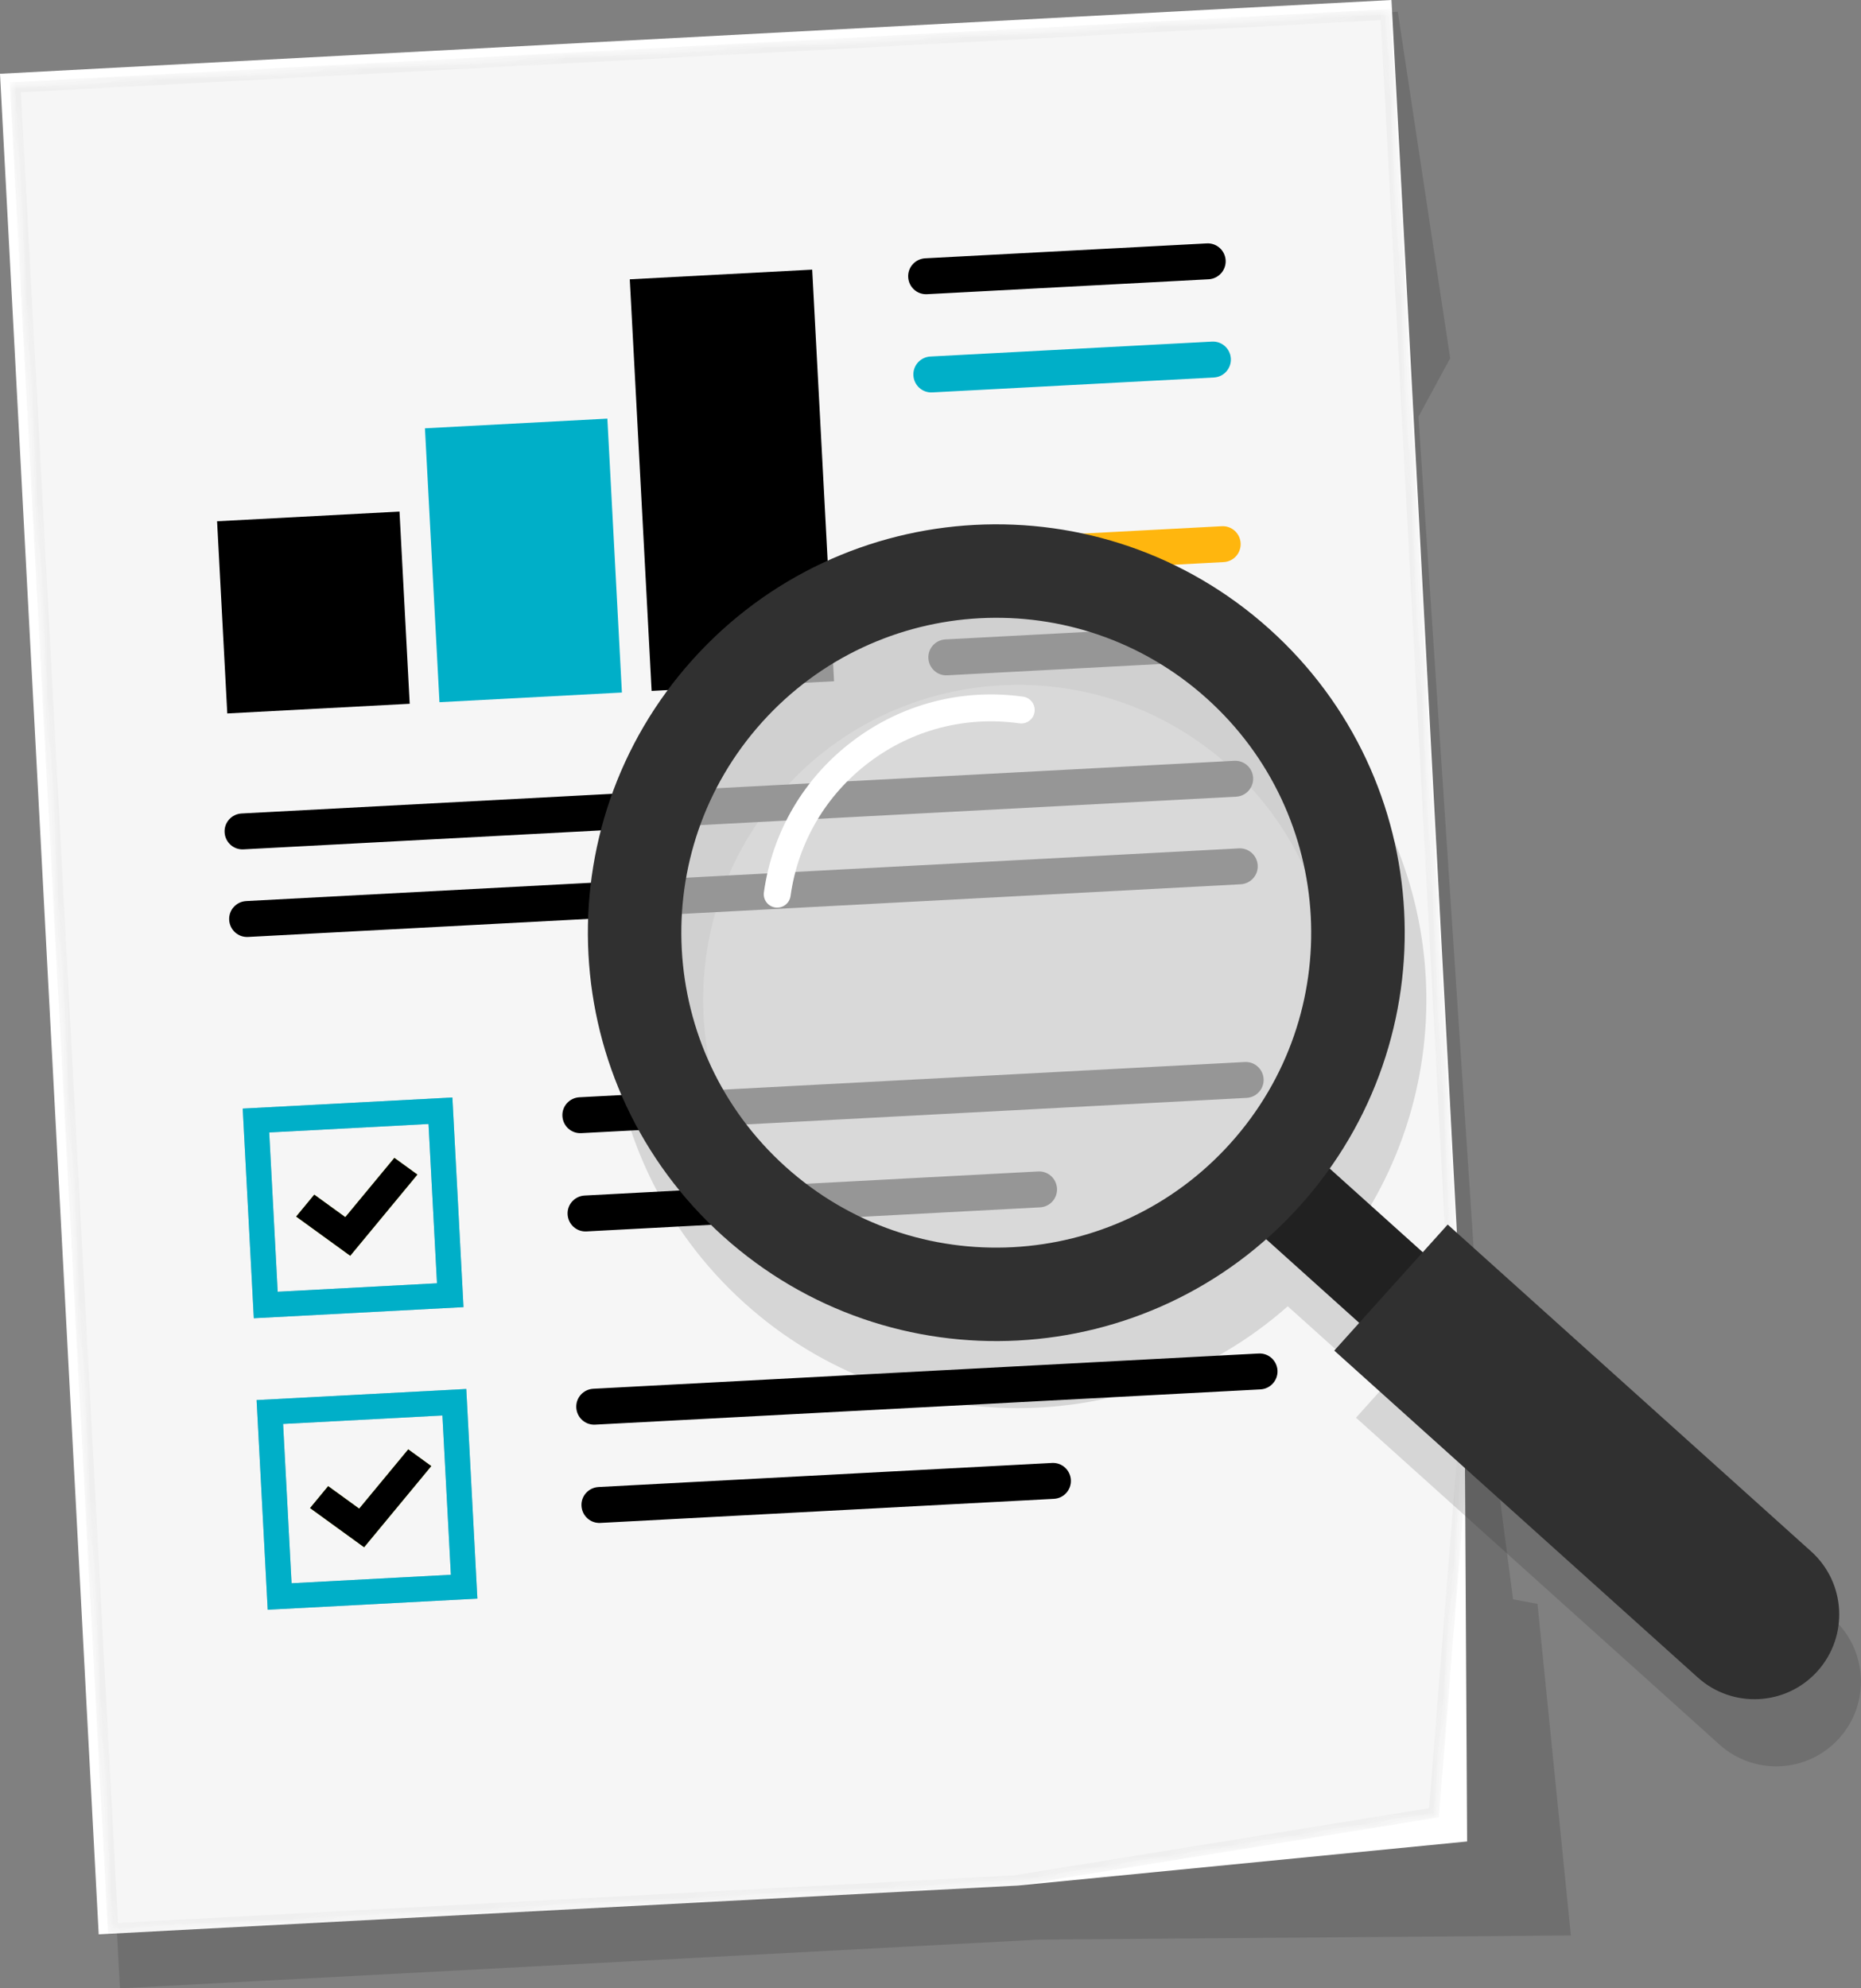 <svg width="176" height="188" viewBox="0 0 176 188" fill="none" xmlns="http://www.w3.org/2000/svg">
<rect x="0" y="0" width="176" height="188" fill="#808080" stroke="none"/>
<path opacity="0.13" d="M148.563 183L98.276 183.393L11.343 188L2.009 12.088L132.192 1.102L137.148 33.874L134.148 39.399L139.997 127.529L143.095 151.219L145.406 151.652L148.563 183Z" fill="black"/>
<path d="M138.749 174.114L96.267 178.281L9.334 182.895L0 6.976L131.595 0L138.5 130.115L138.749 174.114Z" fill="white"/>
<mask id="mask0" style="mask-type:alpha" maskUnits="userSpaceOnUse" x="0" y="0" width="139" height="183">
<path d="M136.084 171.831L95.959 178.321L10.213 182.868L0.925 7.783L131.529 0.853L138.795 137.78L136.084 171.831Z" fill="url(#paint0_linear)"/>
</mask>
<g mask="url(#mask0)">
<path opacity="0.03" d="M136.084 171.831L95.959 178.321L10.213 182.868L0.925 7.783L131.529 0.853L138.795 137.78L136.084 171.831Z" fill="url(#paint1_linear)"/>
</g>
<mask id="mask1" style="mask-type:alpha" maskUnits="userSpaceOnUse" x="0" y="0" width="139" height="183">
<path d="M136.084 171.831L95.959 178.321L10.213 182.868L0.925 7.783L131.529 0.853L138.795 137.78L136.084 171.831Z" fill="url(#paint2_linear)"/>
</mask>
<g mask="url(#mask1)">
<path opacity="0.03" d="M138.294 137.773L135.617 171.4L95.905 177.823L10.686 182.343L1.451 8.255L131.056 1.379L138.294 137.773Z" fill="#C4C4C4" stroke="black"/>
<path d="M114.305 26.406L87.675 27.817C86.737 27.87 85.942 27.148 85.89 26.209C85.837 25.271 86.559 24.477 87.498 24.424L114.128 23.014C115.067 22.961 115.861 23.683 115.914 24.621C115.959 25.553 115.244 26.354 114.305 26.406Z" fill="black"/>
<path d="M114.798 35.692L88.168 37.103C87.229 37.155 86.435 36.433 86.382 35.495C86.33 34.556 87.052 33.762 87.99 33.71L114.62 32.299C115.559 32.247 116.353 32.968 116.406 33.907C116.452 34.845 115.736 35.646 114.798 35.692Z" fill="#00AFC8"/>
<path d="M115.723 53.147L89.093 54.558C88.154 54.611 87.36 53.889 87.307 52.95C87.255 52.012 87.977 51.218 88.916 51.165L115.546 49.755C116.484 49.702 117.279 50.424 117.331 51.362C117.377 52.301 116.662 53.101 115.723 53.147Z" fill="#FFB60E"/>
<path d="M116.215 62.439L89.585 63.85C88.646 63.903 87.852 63.181 87.8 62.242C87.747 61.304 88.469 60.51 89.408 60.458L116.038 59.047C116.976 58.994 117.771 59.716 117.823 60.654C117.869 61.593 117.154 62.387 116.215 62.439Z" fill="black"/>
<path d="M116.904 75.327L23.026 80.308C22.088 80.361 21.294 79.639 21.241 78.7C21.189 77.762 21.91 76.968 22.849 76.915L116.727 71.935C117.666 71.882 118.46 72.604 118.513 73.542C118.559 74.481 117.837 75.281 116.904 75.327Z" fill="black"/>
<path d="M117.338 83.609L23.459 88.59C22.521 88.642 21.727 87.92 21.674 86.982C21.622 86.043 22.344 85.249 23.282 85.197L117.16 80.216C118.099 80.164 118.893 80.885 118.946 81.824C118.998 82.756 118.276 83.556 117.338 83.609Z" fill="black"/>
<path d="M98.354 114.156L55.465 116.433C54.527 116.485 53.733 115.764 53.68 114.825C53.627 113.887 54.349 113.093 55.288 113.04L98.177 110.763C99.116 110.711 99.91 111.433 99.963 112.371C100.015 113.309 99.293 114.11 98.354 114.156Z" fill="black"/>
<path d="M117.895 103.807L54.973 107.141C54.035 107.193 53.24 106.471 53.188 105.533C53.135 104.595 53.857 103.801 54.796 103.748L117.718 100.415C118.657 100.362 119.451 101.084 119.504 102.022C119.55 102.954 118.834 103.755 117.895 103.807Z" fill="black"/>
<path d="M43.834 123.592L24.004 124.642L22.954 104.818L42.784 103.768L43.834 123.592ZM26.262 122.135L41.327 121.335L40.526 106.275L25.462 107.075L26.262 122.135Z" fill="#A3BBC4"/>
<path d="M33.122 118.736L28.008 115.029L29.721 112.955L32.656 115.081L37.296 109.477L39.476 111.058L33.122 118.736Z" fill="#C3D82E"/>
<path d="M43.834 123.592L24.004 124.642L22.954 104.818L42.784 103.768L43.834 123.592ZM26.262 122.135L41.327 121.335L40.526 106.275L25.462 107.075L26.262 122.135Z" fill="#00AFC8"/>
<path d="M33.122 118.736L28.008 115.029L29.721 112.955L32.656 115.081L37.296 109.477L39.476 111.058L33.122 118.736Z" fill="black"/>
<path d="M99.667 141.717L56.778 143.994C55.84 144.046 55.045 143.325 54.993 142.386C54.94 141.448 55.663 140.654 56.601 140.601L99.49 138.324C100.429 138.272 101.223 138.994 101.276 139.932C101.328 140.87 100.606 141.671 99.667 141.717Z" fill="black"/>
<path d="M119.208 131.368L56.286 134.702C55.347 134.754 54.553 134.033 54.501 133.094C54.448 132.156 55.17 131.362 56.109 131.309L119.031 127.976C119.97 127.923 120.764 128.645 120.817 129.583C120.863 130.515 120.147 131.316 119.208 131.368Z" fill="black"/>
<path d="M45.147 151.153L25.317 152.203L24.267 132.379L44.097 131.329L45.147 151.153ZM27.575 149.697L42.64 148.896L41.839 133.836L26.774 134.636L27.575 149.697Z" fill="#A3BBC4"/>
<path d="M34.435 146.297L29.321 142.59L31.035 140.516L33.969 142.642L38.609 137.038L40.789 138.62L34.435 146.297Z" fill="#C3D82E"/>
<path d="M45.147 151.153L25.317 152.203L24.267 132.379L44.097 131.329L45.147 151.153ZM27.575 149.697L42.64 148.896L41.839 133.836L26.774 134.636L27.575 149.697Z" fill="#00AFC8"/>
<path d="M34.435 146.297L29.321 142.59L31.035 140.516L33.969 142.642L38.609 137.038L40.789 138.62L34.435 146.297Z" fill="black"/>
<path d="M57.44 39.582L40.188 40.497L41.562 66.394L58.815 65.479L57.44 39.582Z" fill="#00AFC8"/>
<path d="M37.782 48.37L20.53 49.286L21.494 67.457L38.747 66.542L37.782 48.37Z" fill="black"/>
<path d="M76.812 25.494L59.56 26.41L61.626 65.328L78.878 64.412L76.812 25.494Z" fill="black"/>
</g>
<path opacity="0.13" d="M173.342 153.03L160.522 141.5L138.966 122.122L136.61 124.741L127.801 116.827C138.993 101.058 136.833 79.061 122.103 65.819C106.245 51.559 81.82 52.852 67.557 68.713C53.293 84.567 54.586 108.985 70.451 123.244C85.181 136.487 107.289 136.303 121.788 123.513L130.597 131.427L128.241 134.046L157.103 159.993L162.616 164.954C165.911 167.913 170.979 167.644 173.939 164.356C176.9 161.062 176.63 155.99 173.342 153.03ZM76.366 116.669C64.137 105.671 63.133 86.844 74.134 74.619C85.135 62.393 103.967 61.389 116.196 72.388C128.425 83.386 129.429 102.213 118.428 114.438C107.426 126.67 88.594 127.667 76.366 116.669Z" fill="black"/>
<path d="M114.16 112.148L132.761 128.871L138.77 122.191L120.169 105.468L114.16 112.148Z" fill="#212121"/>
<path d="M126.186 127.7L160.562 158.608C163.857 161.568 168.924 161.298 171.884 158.011C174.845 154.717 174.576 149.651 171.287 146.691L136.912 115.783L126.186 127.7Z" fill="#303030"/>
<path opacity="0.73" d="M99.921 118.273C116.584 114.931 127.383 98.717 124.04 82.058C120.697 65.399 104.478 54.603 87.815 57.946C71.151 61.288 60.353 77.501 63.696 94.16C67.039 110.819 83.257 121.615 99.921 118.273Z" fill="#CECECE"/>
<path d="M65.502 62.367C51.239 78.221 52.532 102.639 68.397 116.899C84.255 131.158 108.68 129.866 122.943 114.005C137.207 98.151 135.914 73.733 120.049 59.473C104.184 45.22 79.766 46.513 65.502 62.367ZM72.073 68.28C83.074 56.054 101.906 55.05 114.135 66.048C126.363 77.047 127.368 95.874 116.366 108.099C105.365 120.324 86.533 121.328 74.304 110.33C62.076 99.332 61.071 80.505 72.073 68.28Z" fill="#303030"/>
<path d="M74.271 85.558C74.534 85.361 74.718 85.066 74.764 84.718C75.473 79.645 78.118 75.157 82.201 72.073C86.29 68.988 91.331 67.682 96.405 68.391C97.101 68.49 97.744 68.004 97.843 67.308C97.941 66.613 97.455 65.97 96.76 65.871C91.016 65.071 85.299 66.547 80.671 70.045C76.037 73.536 73.05 78.628 72.243 84.37C72.145 85.066 72.63 85.709 73.326 85.807C73.681 85.853 74.015 85.755 74.271 85.558Z" fill="white"/>
<defs>
<linearGradient id="paint0_linear" x1="-126.893" y1="4.922" x2="65.173" y2="89.401" gradientUnits="userSpaceOnUse">
<stop offset="0.36" stop-color="white"/>
<stop offset="1"/>
</linearGradient>
<linearGradient id="paint1_linear" x1="-126.893" y1="4.922" x2="65.173" y2="89.401" gradientUnits="userSpaceOnUse">
<stop offset="0.36"/>
<stop offset="1"/>
</linearGradient>
<linearGradient id="paint2_linear" x1="-126.893" y1="4.922" x2="65.173" y2="89.401" gradientUnits="userSpaceOnUse">
<stop offset="0.36" stop-color="white"/>
<stop offset="1"/>
</linearGradient>
</defs>
</svg>
